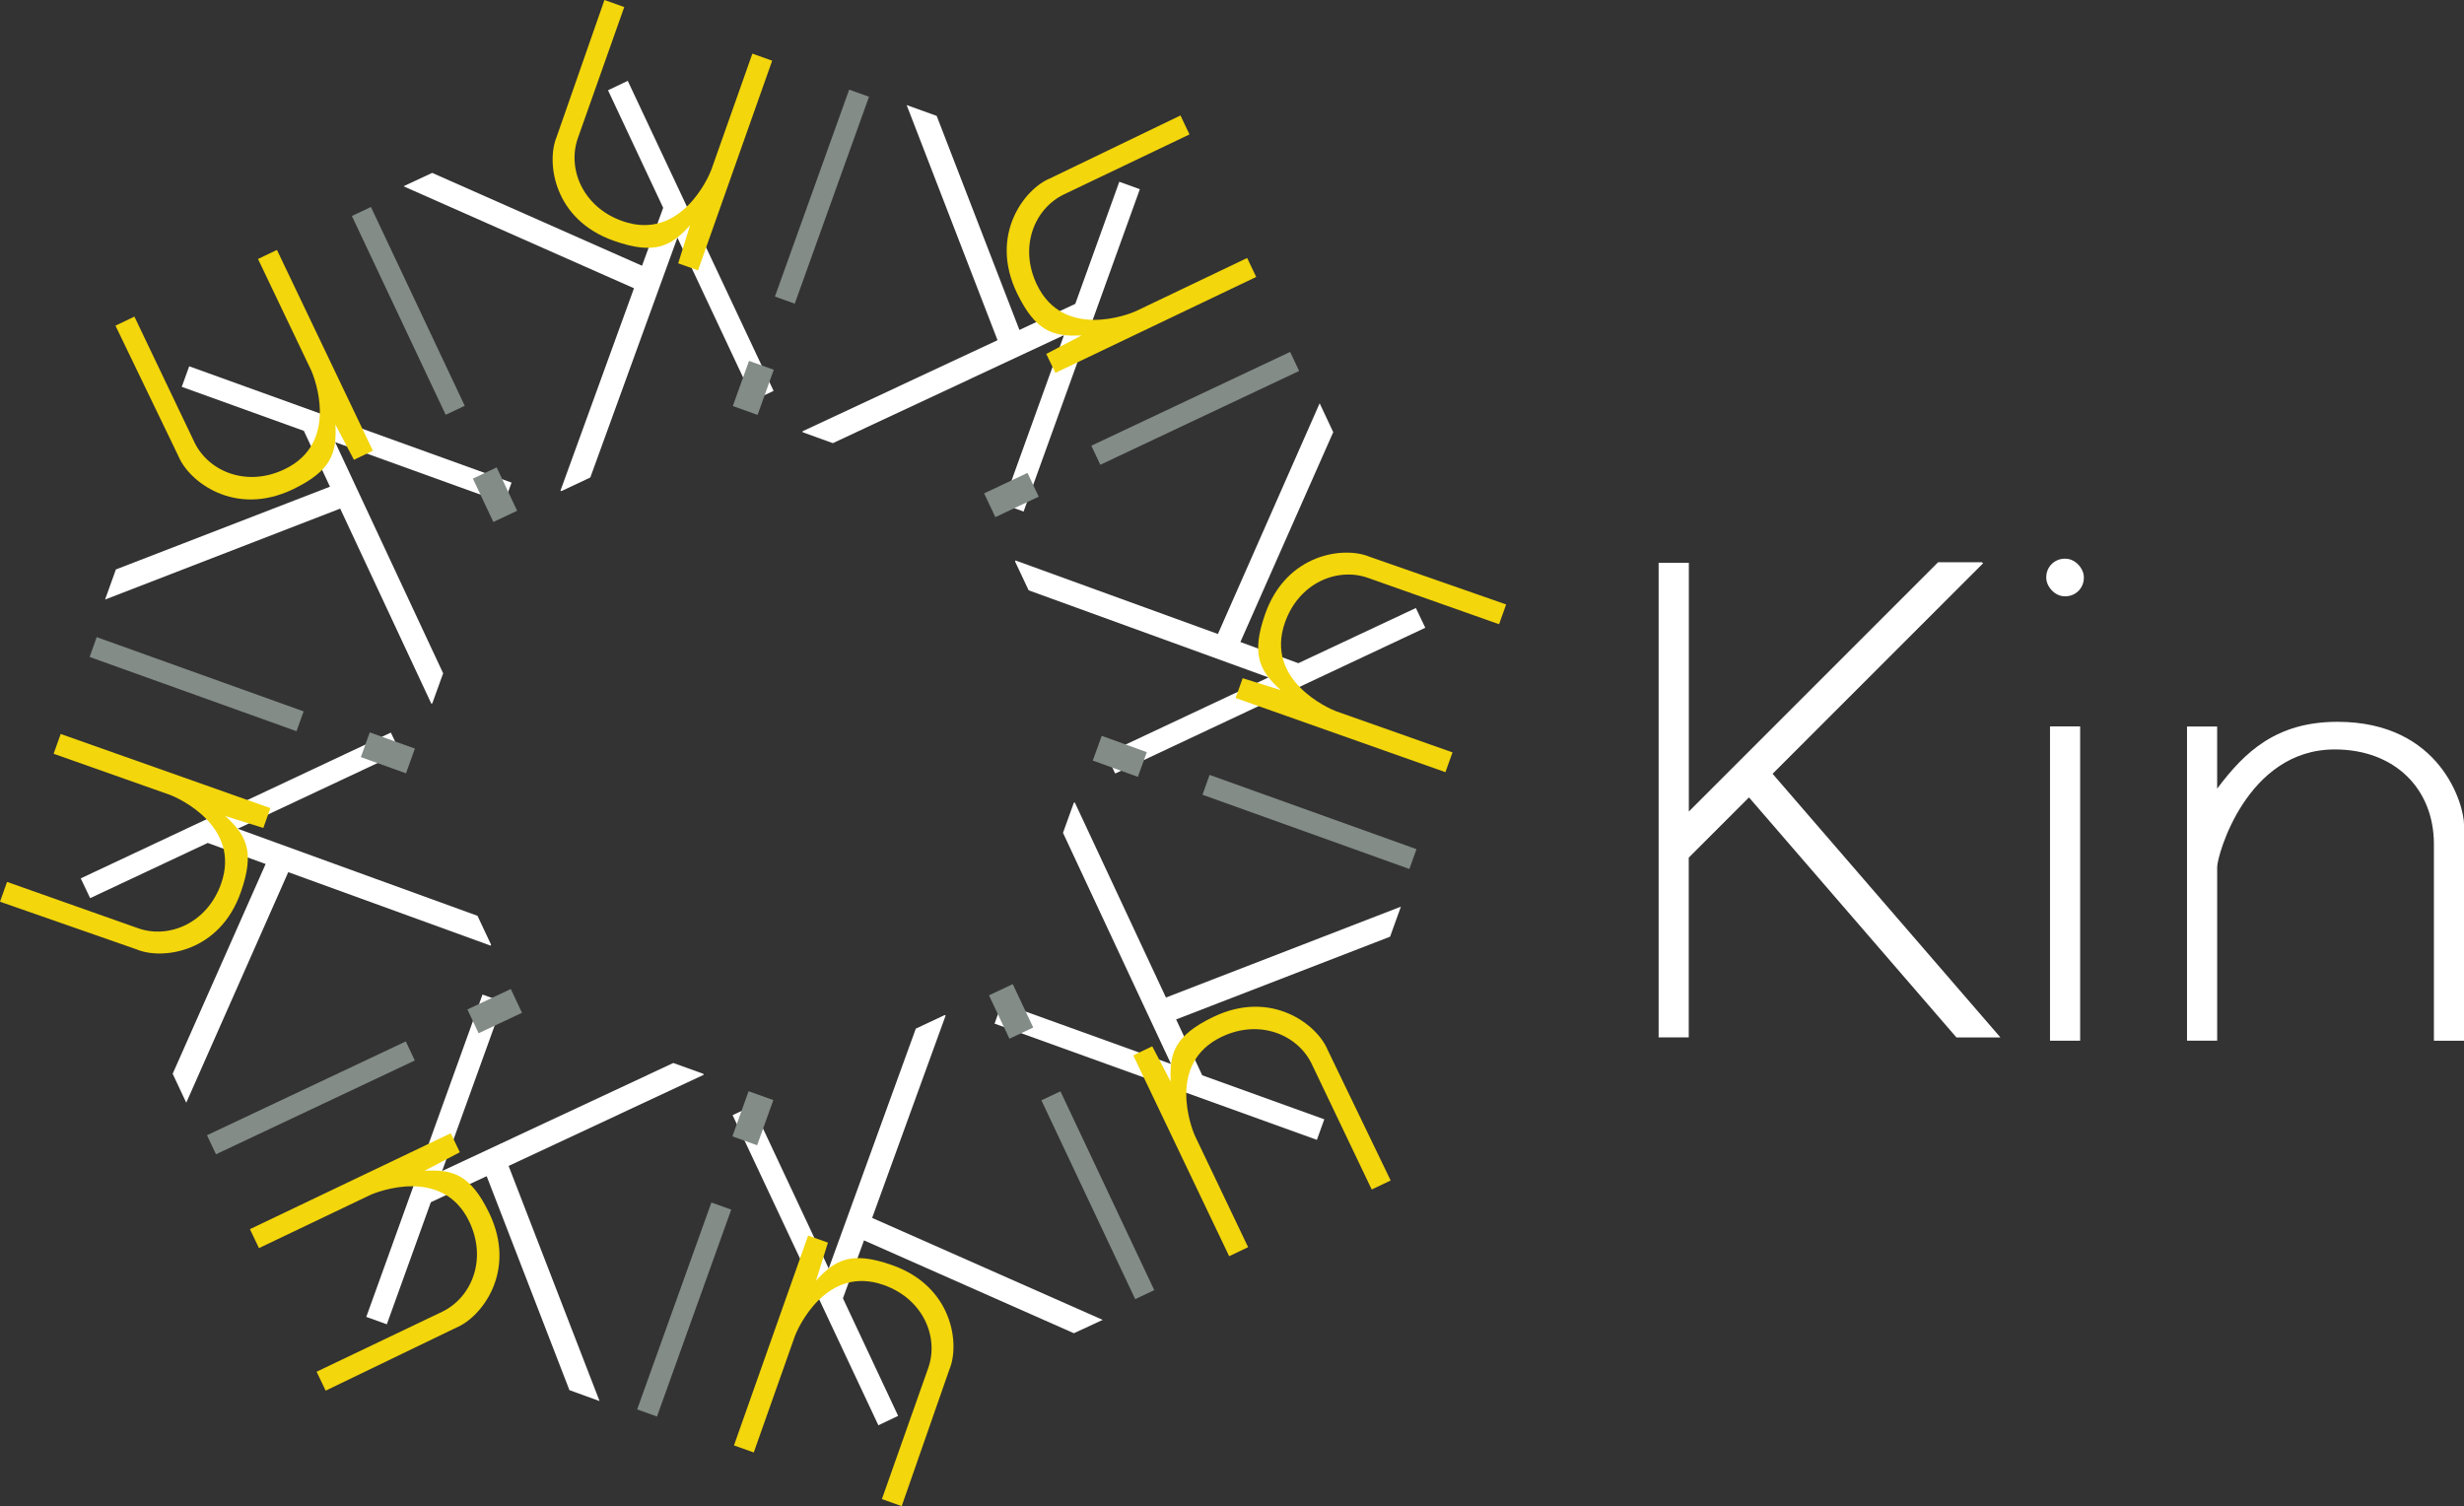 <svg xmlns="http://www.w3.org/2000/svg" viewBox="0 0 1047.99 640.59"><rect x="0" y="0" width="1047.99" height="640.59" fill="#333333" stroke="none"/><defs><style>.cls-1{fill:#fff;}.cls-2{fill:none;}.cls-3{fill:#838c87;}.cls-4{fill:#f3d60b;}</style></defs><g id="Layer_2" data-name="Layer 2"><g id="Layer_2-2" data-name="Layer 2"><path class="cls-1" d="M1048,350.76v91.87h-12.81V359c0-23.4-16.56-40.25-42.18-40.25-37.51,0-50,45.12-50,50v73.87H930.18V309H943v26.43C954.7,319.81,968.13,307,994.18,307,1038.15,307,1048,342.32,1048,350.76Z"/><rect class="cls-1" x="871.91" y="308.95" width="12.82" height="133.68"/><rect class="cls-1" x="870.32" y="237.63" width="15.98" height="15.98" rx="7.82"/><line class="cls-2" x1="718.26" y1="309.51" x2="718.26" y2="287.85"/><path class="cls-1" d="M495.9,424.27l-38.78-83-.41.19-4.6,12.76,34.42,73.68,4.35,9.3,7.17,15.34-71.88-25.92L423,435.36l137.1,49.44,3.15-8.74-51.92-18.72-11.1-23.76,91-35.19,4.6-12.77Z"/><path class="cls-1" d="M518,269.65l-86.11-31.28-.16.43,5.77,12.27,76.44,27.76,9.66,3.51,15.91,5.78-69.15,32.49L474.3,329l131.9-62-4-8.4-50,23.47-24.64-9,39.49-89.26-5.77-12.29Z"/><path class="cls-1" d="M424.27,144.69l-83,38.78.19.4,12.76,4.61,73.68-34.43,9.3-4.35,15.34-7.16-25.92,71.87,8.74,3.16L484.8,80.47l-8.74-3.16-18.72,51.93-23.76,11.1L398.39,49.29l-12.77-4.6Z"/><path class="cls-1" d="M269.65,122.6l-31.28,86.11.43.15,12.27-5.77,27.76-76.43,3.51-9.66,5.78-15.91,32.49,69.15,8.41-4L267,34.39l-8.4,4,23.47,50-9,24.64-89.26-39.5L171.6,79.22Z"/><path class="cls-1" d="M144.69,216.32l38.78,83,.4-.19,4.61-12.76-34.43-73.68-4.35-9.31-7.16-15.33L214.41,214l3.16-8.74L80.47,155.79l-3.16,8.74,51.93,18.72L140.34,207,49.29,242.2,44.69,255Z"/><path class="cls-1" d="M122.6,370.94l86.11,31.27.15-.42-5.77-12.28-76.43-27.75L117,358.25l-15.91-5.78L170.24,320l-4-8.41-131.9,62,4,8.41,50-23.48,24.64,8.95L73.44,456.7,79.22,469Z"/><path class="cls-1" d="M216.32,495.9l83-38.78-.19-.41-12.76-4.6-73.68,34.42-9.31,4.35-15.33,7.17L214,426.17,205.22,423l-49.43,137.1,8.74,3.15,18.72-51.92L207,500.25l35.19,91L255,595.9Z"/><path class="cls-1" d="M370.94,518l31.27-86.11-.42-.16-12.28,5.77-27.75,76.44-3.51,9.66-5.78,15.91L320,470.35l-8.41,3.95,62,131.9,8.41-4-23.48-50,8.95-24.64,89.27,39.49L469,561.37Z"/><rect class="cls-3" x="462.44" y="461.62" width="8.96" height="93.5" transform="translate(-172.28 247.84) rotate(-25.26)"/><rect class="cls-3" x="424.45" y="419.99" width="11.18" height="20.4" transform="translate(-142.45 224.63) rotate(-25.26)"/><rect class="cls-3" x="552.48" y="302.85" width="8.96" height="93.5" transform="translate(39.78 755.74) rotate(-70.26)"/><rect class="cls-3" x="470.02" y="310.2" width="11.18" height="20.4" transform="matrix(0.34, -0.94, 0.94, 0.34, 13.39, 659.83)"/><rect class="cls-3" x="503.88" y="126.91" width="8.96" height="93.5" transform="translate(568.23 707.53) rotate(-115.26)"/><rect class="cls-3" x="424.61" y="200.34" width="11.18" height="20.4" transform="translate(423.35 689.45) rotate(-115.26)"/><rect class="cls-3" x="345.11" y="36.87" width="8.96" height="93.5" transform="translate(650.4 280.42) rotate(-160.26)"/><rect class="cls-3" x="314.81" y="154.78" width="11.18" height="20.4" transform="translate(566.24 428.48) rotate(-160.26)"/><rect class="cls-3" x="169.18" y="85.47" width="8.96" height="93.5" transform="translate(387.14 177.7) rotate(154.74)"/><rect class="cls-3" x="204.95" y="200.19" width="11.18" height="20.4" transform="translate(490.73 310.83) rotate(154.74)"/><rect class="cls-3" x="79.14" y="244.24" width="8.96" height="93.5" transform="translate(385.76 310.57) rotate(109.74)"/><rect class="cls-3" x="159.39" y="309.99" width="11.18" height="20.4" transform="translate(522.07 273.06) rotate(109.74)"/><rect class="cls-3" x="127.74" y="420.18" width="8.96" height="93.5" transform="translate(498.09 148.11) rotate(64.74)"/><rect class="cls-3" x="204.8" y="419.84" width="11.18" height="20.4" transform="translate(509.55 56.27) rotate(64.74)"/><rect class="cls-3" x="286.51" y="510.22" width="8.96" height="93.5" transform="translate(205.23 -65.56) rotate(19.74)"/><rect class="cls-3" x="314.6" y="465.41" width="11.18" height="20.4" transform="translate(179.47 -80.2) rotate(19.74)"/><path class="cls-4" d="M564.66,446.5l26.81,55.58-8.05,3.84L557.9,452.5c-6-12.45-22.19-19.21-38.31-11.52-23.58,11.27-12.77,39.14-11.28,42.26l22.54,47.2-8.06,3.85L482,448.87l8.07-3.85,7.88,15.05c-.66-12.15,1.68-19.62,18-27.51C540.86,420.54,560.34,435.94,564.66,446.5Z"/><path class="cls-4" d="M582.33,236.74l58.26,20.34-3,8.42-55.82-19.74c-13-4.56-29.28,2.11-35.23,18.95-8.71,24.64,18.64,36.7,21.9,37.86L617.78,320l-3,8.42-89.25-31.55,3-8.42,16.21,5.07c-9-8.13-12.68-15.07-6.7-32.21C547.14,235.22,571.8,232.33,582.33,236.74Z"/><path class="cls-4" d="M446.5,75.92l55.58-26.81,3.84,8.06L452.5,82.69c-12.45,6-19.21,22.19-11.52,38.3,11.27,23.59,39.14,12.78,42.26,11.29l47.2-22.55,3.85,8.06-85.42,40.8L445,150.53l15.05-7.88c-12.15.65-19.62-1.68-27.51-18C420.54,99.73,435.94,80.25,446.5,75.92Z"/><path class="cls-4" d="M236.74,58.25,257.08,0l8.42,3L245.76,58.8c-4.56,13,2.11,29.28,18.95,35.23,24.64,8.71,36.7-18.64,37.86-21.9L320,22.81l8.42,3L296.87,115l-8.42-3,5.07-16.21c-8.13,9-15.07,12.68-32.21,6.7C235.22,93.45,232.33,68.78,236.74,58.25Z"/><path class="cls-4" d="M75.92,194.08,49.11,138.51l8.06-3.85,25.52,53.43c6,12.45,22.19,19.21,38.3,11.51,23.59-11.26,12.78-39.13,11.29-42.25l-22.55-47.2,8.06-3.85,40.8,85.41-8.06,3.86-7.88-15c.65,12.14-1.68,19.62-18,27.51C99.73,220.05,80.25,204.65,75.92,194.08Z"/><path class="cls-4" d="M58.25,403.84,0,383.51l3-8.42L58.8,394.82c13,4.57,29.28-2.11,35.23-18.94,8.71-24.64-18.64-36.71-21.9-37.86L22.81,320.59l3-8.42L115,343.71l-3,8.43-16.21-5.07c9,8.13,12.68,15.07,6.7,32.2C93.45,405.37,68.78,408.26,58.25,403.84Z"/><path class="cls-4" d="M194.08,564.66l-55.57,26.81-3.85-8.05,53.43-25.52c12.45-6,19.21-22.19,11.51-38.31-11.26-23.58-39.13-12.77-42.25-11.28l-47.2,22.54-3.85-8.06L191.71,482l3.86,8.07-15,7.88c12.14-.66,19.62,1.68,27.51,18C220.05,540.86,204.65,560.34,194.08,564.66Z"/><path class="cls-4" d="M403.84,582.33l-20.33,58.26-8.42-3,19.73-55.82c4.57-13-2.11-29.28-18.94-35.23-24.64-8.71-36.71,18.64-37.86,21.9l-17.43,49.32-8.42-3,31.54-89.25,8.43,3-5.07,16.21c8.13-9,15.07-12.68,32.2-6.7C405.37,547.14,408.26,571.8,403.84,582.33Z"/><path class="cls-1" d="M753.92,329.11l89.52-89.52-.44-.44H824.3l-79.46,79.46-10,10-16.54,16.54V239.37H705.45V441.22h12.81V364.77l25.62-25.62,88.23,102.09h18.71Z"/></g></g></svg>